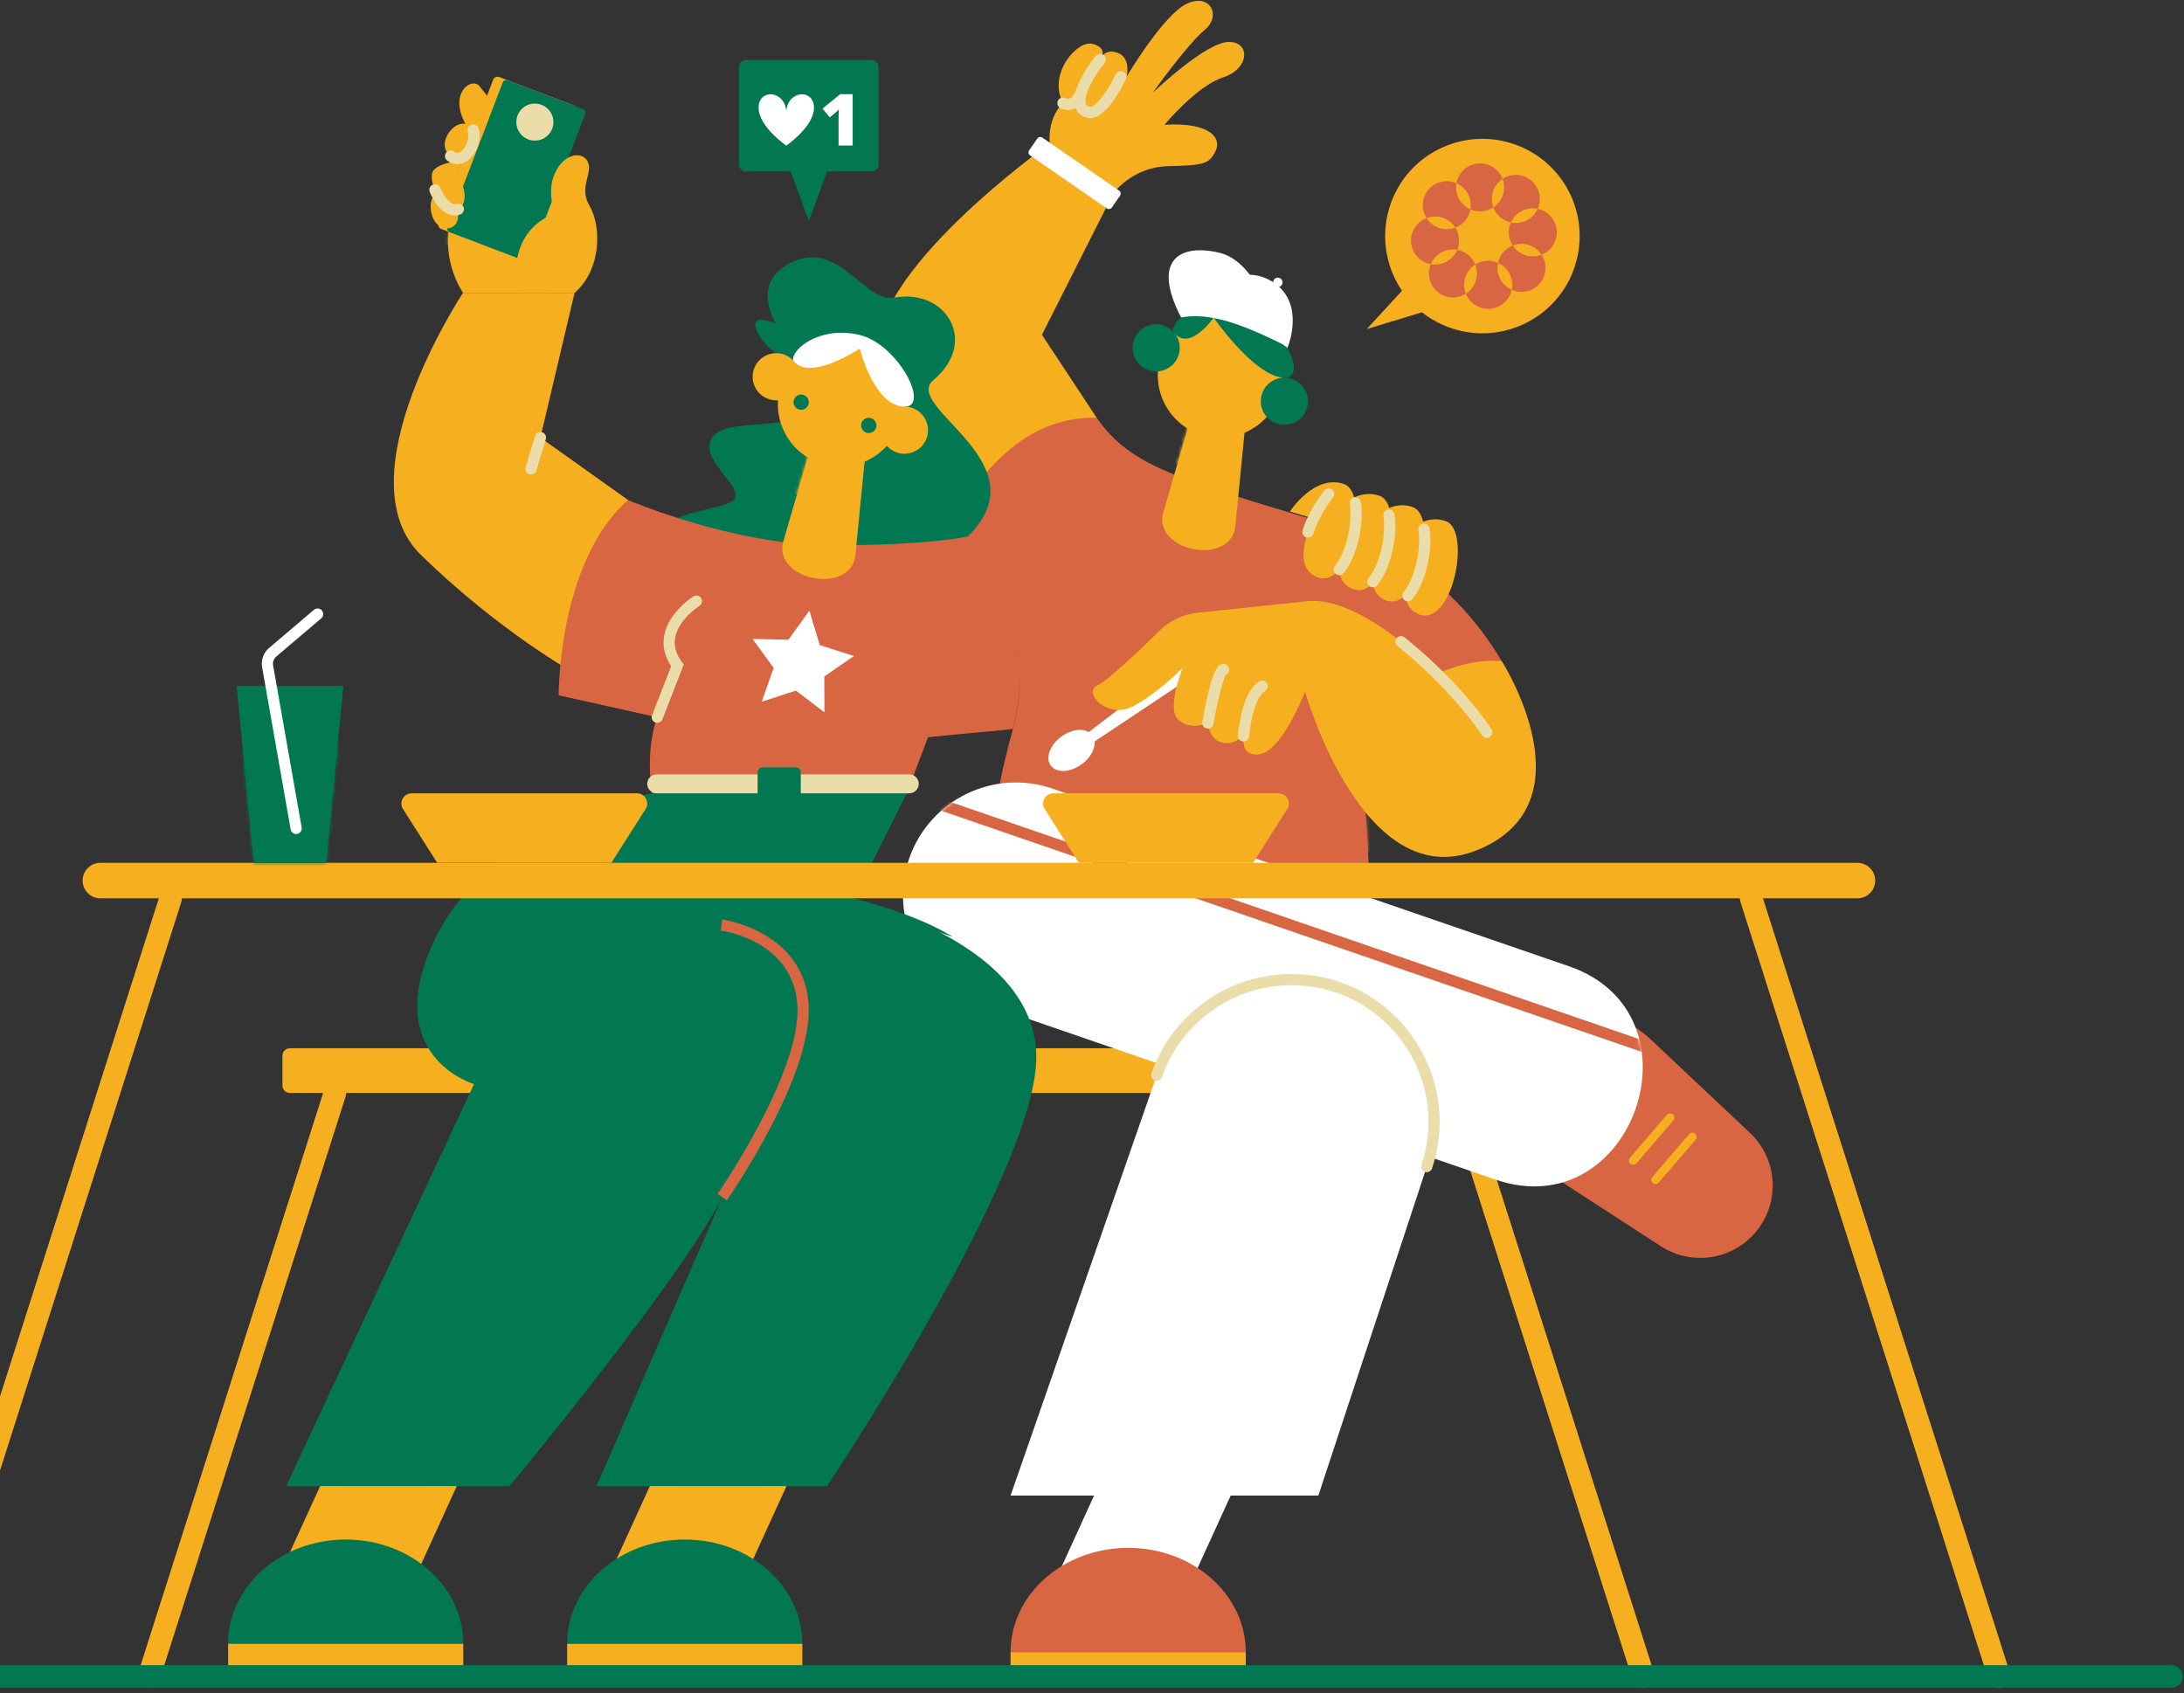 <svg width="672" height="521" viewBox="0 0 672 521" fill="none" xmlns="http://www.w3.org/2000/svg">
<rect x="0" y="0" width="672" height="521" fill="#333333" stroke="none"/>
<g clip-path="url(#clip0_211_4765)">
<path d="M466.251 336.31H89.203C87.933 336.31 86.905 335.283 86.905 334.014V324.842C86.905 323.573 87.933 322.547 89.203 322.547H466.251C467.521 322.547 468.549 323.573 468.549 324.842V334.014C468.549 335.283 467.521 336.31 466.251 336.31Z" fill="#F6B01F"/>
<path d="M45.813 519.28C45.466 519.28 45.108 519.234 44.762 519.119C42.938 518.542 41.933 516.592 42.51 514.769L99.756 335.259C100.333 333.436 102.273 332.432 104.109 333.009C105.933 333.586 106.937 335.535 106.36 337.358L49.115 516.869C48.641 518.334 47.279 519.28 45.813 519.28Z" fill="#F6B01F"/>
<path d="M505.646 519.28C504.18 519.28 502.817 518.346 502.344 516.869L445.098 337.358C444.521 335.535 445.526 333.597 447.35 333.009C449.151 332.432 451.114 333.436 451.703 335.259L508.948 514.769C509.525 516.592 508.521 518.53 506.697 519.119C506.35 519.234 505.992 519.28 505.646 519.28Z" fill="#F6B01F"/>
<path d="M268.236 18.465H229.51C228.344 18.465 227.409 19.411 227.409 20.565V50.664C227.409 51.829 228.356 52.764 229.51 52.764H243.285L248.873 68.073L254.461 52.764H268.236C269.402 52.764 270.337 51.818 270.337 50.664V20.565C270.337 19.4 269.39 18.465 268.236 18.465Z" fill="#017851"/>
<path d="M241.934 34.084C241.253 27.635 233.413 27.324 233.413 33.15C233.413 38.976 241.934 44.802 241.934 44.802C241.934 44.802 250.455 38.976 250.455 33.15C250.455 27.324 242.615 27.635 241.934 34.084Z" fill="white"/>
<path d="M262.359 44.79H258.018V36.426C258.018 35.41 258.041 34.476 258.087 33.634C257.821 33.957 257.487 34.291 257.094 34.649L255.304 36.126L253.088 33.403L258.514 28.985H262.359V44.778V44.79Z" fill="white"/>
<path d="M484.089 83.311C478.213 98.736 460.905 106.477 445.468 100.593C442.524 99.451 439.857 97.928 437.513 96.094L420.552 101.251L431.382 89.46C426.059 81.65 424.57 71.486 428.16 61.968C434.037 46.544 451.345 38.803 466.782 44.686C482.254 50.558 489.966 67.852 484.078 83.311" fill="#F6B01F"/>
<path d="M511.003 383.45L475.546 360.434C462.695 352.081 459.774 334.511 469.241 322.467C478.709 310.422 496.49 309.084 507.655 319.594L538.437 348.563C546.831 356.465 547.812 369.467 540.688 378.535C533.564 387.603 520.691 389.737 511.015 383.45" fill="#D86642"/>
<path d="M503.51 357.964L514.86 344.778C515.333 344.236 515.264 343.405 514.721 342.932C514.178 342.459 513.347 342.528 512.874 343.071L501.524 356.257C501.051 356.811 501.12 357.63 501.663 358.103C502.205 358.576 503.036 358.518 503.51 357.964Z" fill="#F6B01F"/>
<path d="M510.38 363.873L521.73 350.686C522.203 350.144 522.134 349.313 521.591 348.84C521.048 348.367 520.217 348.436 519.744 348.979L508.394 362.165C507.921 362.719 507.99 363.538 508.533 364.011C509.075 364.484 509.906 364.426 510.38 363.873Z" fill="#F6B01F"/>
<path d="M324.396 486.991H366.424L387.449 440.983H345.41L324.396 486.991Z" fill="white"/>
<path d="M342.512 59.592C342.512 59.592 348.215 51.401 359.392 51.136C370.673 50.859 372.047 50.409 374.009 46.487C375.972 42.564 372.462 37.534 358.307 38.388C358.307 38.388 368.19 26.448 376.353 23.806C384.516 21.164 384.816 12.892 378.12 12.892C371.03 12.892 354.704 28.536 354.704 28.536C354.704 28.536 365.003 13.953 370.857 9.027C375.764 4.897 372.451 -2.187 365.234 1.113C358.03 4.401 346.714 23.483 346.714 23.483C346.714 23.483 347.904 18.187 344.394 16.491C340.884 14.796 339.106 17.195 339.106 17.195C339.106 17.195 340.456 14.542 336 13.469C331.543 12.407 322.329 22.502 327.063 31.743C327.063 31.743 322.398 35.573 322.976 44.156L342.5 59.592H342.512Z" fill="#F6B01F"/>
<path d="M335.446 36.345C335.168 36.345 334.903 36.322 334.626 36.264C332.64 35.849 331.659 34.719 331.174 33.83C331.07 33.646 330.989 33.461 330.908 33.265C330.769 33.334 330.631 33.415 330.481 33.473C329.176 34.026 327.733 33.969 326.324 33.3C325.458 32.896 325.089 31.858 325.504 30.992C325.92 30.127 326.948 29.769 327.814 30.173C328.483 30.485 328.876 30.392 329.13 30.288C330.1 29.885 330.839 28.408 331.081 27.762C331.116 27.67 331.139 27.601 331.15 27.566L334.406 28.743C334.406 28.743 334.36 28.858 334.326 28.95C334.06 29.723 333.737 31.327 334.21 32.181C334.337 32.4 334.58 32.723 335.33 32.873C337.016 33.219 340.942 27.889 343.274 22.882C343.678 22.017 344.717 21.648 345.572 22.051C346.437 22.455 346.807 23.482 346.403 24.347C345.04 27.266 340.399 36.345 335.434 36.345" fill="#EADDAA"/>
<path d="M332.767 29.919C332.594 29.919 332.409 29.896 332.236 29.838C331.324 29.538 330.827 28.569 331.127 27.658C332.836 22.386 336.993 17.436 337.166 17.229C337.789 16.502 338.875 16.421 339.602 17.021C340.33 17.632 340.422 18.728 339.81 19.455C339.775 19.501 335.919 24.104 334.418 28.719C334.176 29.457 333.506 29.919 332.778 29.919" fill="#EADDAA"/>
<path d="M342.512 59.592L320.597 103.016L337.443 128.547L306.118 164.991C306.118 164.991 274.702 133.681 270.441 110.065C265.857 84.696 322.999 44.156 322.999 44.156L342.523 59.592H342.512Z" fill="#F6B01F"/>
<path d="M337.443 128.548C318.265 128.109 304.525 140.984 293.222 159.812L306.315 176.898C315.113 188.389 315.517 210.297 311.684 224.245C308.001 237.65 304.745 252.175 304.745 270.334L421.544 278.548C421.544 278.548 420.702 230.336 414.663 216.492C414.663 216.492 451.911 200.594 468.548 217.219C468.548 217.219 455.525 175.237 407.816 161.012C362.452 147.479 347.638 143.338 337.443 128.536" fill="#D86642"/>
<mask id="mask0_211_4765" style="mask-type:luminance" maskUnits="userSpaceOnUse" x="293" y="128" width="176" height="151">
<path d="M293.222 159.812L306.315 176.909C315.113 188.4 315.517 210.308 311.684 224.256C308.001 237.662 304.745 252.186 304.745 270.345L421.545 278.559C421.545 278.559 420.702 230.347 414.663 216.503C414.663 216.503 451.911 200.606 468.549 217.23C468.549 217.23 455.525 175.248 407.816 161.023C362.452 147.491 347.638 143.349 337.443 128.548C337.131 128.548 336.808 128.548 336.496 128.548C317.803 128.548 304.329 141.296 293.21 159.824" fill="white"/>
</mask>
<g mask="url(#mask0_211_4765)">
<path d="M408.832 232.169C408.832 232.169 405.495 255.773 431.07 268.763L434.199 240.775L408.844 232.169H408.832Z" fill="#D86642"/>
</g>
<path d="M380.036 162.582C377.843 173.957 355.57 169.688 357.753 158.301L367.463 124.787L383.454 127.856L380.036 162.582Z" fill="#F6B01F"/>
<mask id="mask1_211_4765" style="mask-type:luminance" maskUnits="userSpaceOnUse" x="357" y="124" width="27" height="46">
<path d="M357.753 158.299C355.559 169.674 377.843 173.954 380.036 162.579L383.454 127.854L367.463 124.785L357.753 158.299Z" fill="white"/>
</mask>
<g mask="url(#mask1_211_4765)">
<path d="M377.866 131.338L360.408 143.786L365.084 126.977L377.866 131.338Z" fill="#F6B01F"/>
</g>
<path d="M393.164 122.881C389.089 132.664 377.843 137.279 368.063 133.206C358.272 129.134 353.654 117.897 357.729 108.125C361.805 98.342 373.051 93.728 382.831 97.8C392.622 101.873 397.24 113.109 393.164 122.881Z" fill="#F6B01F"/>
<path d="M401.893 126.25C400.346 129.953 396.097 131.695 392.402 130.149C388.696 128.603 386.953 124.358 388.5 120.666C390.047 116.963 394.296 115.221 397.991 116.767C401.697 118.313 403.44 122.558 401.893 126.25Z" fill="#017851"/>
<path d="M362.44 109.823C360.893 113.526 356.644 115.268 352.949 113.723C349.243 112.177 347.5 107.931 349.047 104.239C350.594 100.536 354.843 98.794 358.538 100.34C362.244 101.886 363.987 106.131 362.44 109.823Z" fill="#017851"/>
<path d="M373.444 97.733C373.444 97.733 385.509 115.234 394.619 116.214C403.729 117.195 393.407 97.087 381.457 94.179C369.506 91.272 360.593 98.275 360.893 101.932C365.766 108.866 373.432 97.733 373.432 97.733" fill="#017851"/>
<path d="M428.195 168.81C428.195 168.81 435.758 157.158 444.867 160.353C452.869 163.157 446.911 193.625 436.277 188.895C428.056 185.238 435.481 170.99 435.481 170.99L428.195 168.81Z" fill="#F6B01F"/>
<path d="M407.816 161.01C407.816 161.01 415.379 149.358 424.489 152.554C432.49 155.358 426.533 185.826 415.899 181.096C407.678 177.439 415.102 163.191 415.102 163.191L407.816 161.01Z" fill="#F6B01F"/>
<path d="M418.011 164.483C418.011 164.483 425.574 152.831 434.684 156.026C442.685 158.83 436.728 189.298 426.094 184.568C417.873 180.911 425.297 166.663 425.297 166.663L418.011 164.483Z" fill="#F6B01F"/>
<path d="M396.882 157.399C396.882 157.399 404.445 145.747 413.555 148.943C417.538 150.339 418.058 158.587 416.268 165.936C414.467 173.354 410.299 179.849 404.964 177.473C396.744 173.816 404.168 159.568 404.168 159.568L396.882 157.387V157.399Z" fill="#F6B01F"/>
<path d="M412.077 176.966C411.684 176.966 411.292 176.839 410.98 176.573C410.241 175.962 410.137 174.878 410.749 174.139C412.354 172.201 413.716 169.144 414.594 165.544C415.506 161.806 415.771 157.965 415.31 155.011C415.159 154.065 415.806 153.189 416.753 153.039C417.7 152.912 418.589 153.535 418.727 154.481C419.258 157.872 418.97 162.199 417.954 166.363C416.961 170.471 415.344 174.012 413.416 176.343C413.07 176.758 412.573 176.966 412.077 176.966Z" fill="#EADDAA"/>
<path d="M422.445 180.705C422.052 180.705 421.66 180.579 421.337 180.313C420.598 179.702 420.494 178.617 421.106 177.879C422.711 175.941 424.073 172.884 424.951 169.284C425.863 165.546 426.117 161.704 425.655 158.751C425.505 157.805 426.151 156.928 427.098 156.778C428.033 156.628 428.934 157.274 429.072 158.22C429.604 161.601 429.315 165.938 428.31 170.103C427.306 174.21 425.689 177.752 423.761 180.094C423.426 180.509 422.93 180.717 422.433 180.717" fill="#EADDAA"/>
<path d="M402.447 165.418C402.274 165.418 402.101 165.395 401.939 165.337C401.027 165.06 400.519 164.091 400.796 163.18C402.817 156.65 407.297 151.135 407.493 150.905C408.093 150.166 409.19 150.062 409.929 150.662C410.668 151.262 410.772 152.358 410.172 153.097C410.125 153.143 405.911 158.334 404.11 164.195C403.879 164.933 403.198 165.418 402.459 165.418" fill="#EADDAA"/>
<path d="M433.194 185.04C432.802 185.04 432.409 184.913 432.097 184.648C431.359 184.037 431.255 182.952 431.867 182.214C433.471 180.276 434.834 177.219 435.711 173.619C436.623 169.87 436.889 166.039 436.427 163.086C436.277 162.14 436.924 161.263 437.87 161.113C438.829 160.998 439.706 161.609 439.845 162.555C440.376 165.936 440.087 170.262 439.083 174.438C438.078 178.545 436.473 182.087 434.534 184.417C434.187 184.833 433.691 185.04 433.194 185.04Z" fill="#EADDAA"/>
<path d="M371.169 201.493C372.15 202.878 371.712 204.862 370.199 205.9L334.441 229.724L332.571 227.116L366.678 200.986C368.156 199.878 370.176 200.109 371.169 201.493Z" fill="white"/>
<path d="M326.578 226.642C323.045 229.214 321.579 233.218 323.299 235.571C325.02 237.924 329.28 237.751 332.813 235.167C336.346 232.595 337.813 228.591 336.092 226.238C334.372 223.884 330.111 224.057 326.578 226.642Z" fill="white"/>
<path d="M402.621 184.96L368.502 188.525C364.126 188.986 360.039 190.901 356.898 193.982C350.825 199.934 340.757 209.521 337.605 210.929C332.998 212.982 340.872 221.6 348.793 217.263C356.714 212.913 363.895 205.495 363.895 205.495C363.895 205.495 358.676 218.255 362.66 221.566C366.632 224.877 371.643 222.466 371.643 222.466C371.643 222.466 371.92 227.08 375.557 228.349C379.378 229.676 382.623 226.423 382.623 226.423C382.623 226.423 381.965 230.749 384.632 231.776C387.299 232.802 392.899 233.472 401.582 212.856C401.582 212.856 420.055 200.569 402.621 184.971" fill="#F6B01F"/>
<path d="M402.621 184.96C419.501 183.575 442.143 207.352 442.143 207.352C453.908 202.092 462.071 203.453 462.071 203.453C462.071 203.453 490.024 246.958 454.705 261.506C419.385 276.053 401.581 212.844 401.581 212.844L402.621 184.96Z" fill="#F6B01F"/>
<path d="M371.654 224.186C371.562 224.186 371.458 224.186 371.354 224.163C370.407 224.001 369.784 223.101 369.945 222.167C372.947 204.793 375.072 204.47 376.215 204.297C377.15 204.17 378.039 204.804 378.189 205.75C378.305 206.512 377.901 207.239 377.242 207.562C376.238 208.981 374.448 216.433 373.363 222.755C373.213 223.598 372.485 224.186 371.666 224.186" fill="#EADDAA"/>
<path d="M382.623 228.143C382.565 228.143 382.507 228.143 382.449 228.143C381.503 228.051 380.798 227.209 380.891 226.251C381.283 222.213 382.703 212.5 387.472 209.638C388.292 209.154 389.354 209.419 389.85 210.227C390.347 211.046 390.081 212.107 389.262 212.603C386.952 213.988 385.024 219.479 384.343 226.586C384.251 227.486 383.5 228.143 382.623 228.143Z" fill="#EADDAA"/>
<path d="M457.476 227.047C456.91 227.047 456.344 226.77 456.021 226.251C455.929 226.113 447.177 212.592 429.985 198.794C429.246 198.194 429.119 197.11 429.719 196.36C430.319 195.61 431.405 195.506 432.155 196.094C449.821 210.285 458.573 223.817 458.931 224.382C459.45 225.19 459.208 226.251 458.411 226.77C458.122 226.955 457.799 227.047 457.476 227.047Z" fill="#EADDAA"/>
<path d="M396.143 107.03C396.143 107.03 401.731 93.867 392.183 87.129C382.634 80.392 371.538 88.756 371.538 88.756L396.132 107.03H396.143Z" fill="white"/>
<path d="M363.422 97.674C372.693 95.932 383.304 100.327 394.642 105.911C394.642 105.911 387.957 80.888 375.441 77.831C362.925 74.774 354.219 80.023 363.422 97.674Z" fill="white"/>
<path d="M391.721 86.887C391.721 87.695 392.368 88.341 393.176 88.341C393.984 88.341 394.631 87.683 394.631 86.887C394.631 86.091 393.973 85.433 393.176 85.433C392.379 85.433 391.721 86.091 391.721 86.887Z" fill="white"/>
<path d="M460.062 362.926L301.211 308.288C283.084 302.012 273.478 282.238 279.759 264.126C286.04 246.013 305.83 236.415 323.957 242.69L482.808 297.328C525.263 312.026 502.517 377.623 460.062 362.926Z" fill="white"/>
<mask id="mask2_211_4765" style="mask-type:luminance" maskUnits="userSpaceOnUse" x="277" y="240" width="229" height="126">
<path d="M279.77 264.127C273.489 282.239 283.096 302.013 301.223 308.289L460.074 362.927C502.529 377.625 525.274 312.027 482.819 297.329L323.969 242.692C320.205 241.388 316.371 240.765 312.596 240.765C298.209 240.765 284.747 249.775 279.782 264.115" fill="white"/>
</mask>
<g mask="url(#mask2_211_4765)">
<path d="M535.008 333.842C534.823 333.842 534.627 333.807 534.442 333.75L278.801 245.736C277.9 245.425 277.415 244.444 277.727 243.533C278.039 242.633 279.031 242.16 279.932 242.46L535.573 330.473C536.474 330.785 536.959 331.765 536.647 332.665C536.405 333.381 535.723 333.83 535.008 333.83" fill="#D86642"/>
</g>
<path d="M310.945 460.182H405.646L439.014 358.97C448.366 330.613 427.225 301.425 397.356 301.425C378.686 301.425 362.048 313.239 355.917 330.867L310.945 460.182Z" fill="white"/>
<path d="M439.014 360.7C438.829 360.7 438.656 360.677 438.471 360.608C437.559 360.308 437.074 359.327 437.374 358.427C441.646 345.448 439.51 331.651 431.486 320.575C423.473 309.5 411.026 303.155 397.356 303.155C379.436 303.155 363.433 314.519 357.556 331.431C357.245 332.331 356.263 332.804 355.351 332.493C354.45 332.181 353.977 331.189 354.277 330.289C360.639 311.981 377.958 299.694 397.344 299.694C412.146 299.694 425.609 306.57 434.28 318.545C442.951 330.52 445.272 345.46 440.642 359.5C440.399 360.227 439.73 360.688 439.002 360.688" fill="#EADDAA"/>
<path d="M347.13 476.275C327.144 476.275 310.945 490.638 310.945 508.358H383.316C383.316 490.638 367.116 476.275 347.13 476.275Z" fill="#D86642"/>
<path d="M383.316 508.359H310.945V515.823H383.316V508.359Z" fill="#F6B01F"/>
<path d="M340.56 64.126L316.937 47.813C316.429 47.467 316.302 46.775 316.66 46.267L319.177 42.621C319.523 42.114 320.216 41.987 320.724 42.344L344.347 58.657C344.855 59.004 344.982 59.696 344.625 60.203L342.108 63.849C341.761 64.356 341.068 64.483 340.56 64.126Z" fill="white"/>
<path d="M84.931 486.991H126.97L147.984 440.983H105.944L84.931 486.991Z" fill="#F6B01F"/>
<path d="M186.386 486.991H228.425L249.439 440.983H207.4L186.386 486.991Z" fill="#F6B01F"/>
<path d="M244.463 111.346C244.463 111.346 236.473 109.257 233.136 102.37C229.799 95.494 238.84 99.624 238.84 99.624C238.84 99.624 231.092 88.065 242.049 81.546C257.694 72.236 265.499 93.337 275.302 91.572C291.143 88.722 301.177 105.208 287.218 116.941C277.08 125.466 323.207 143.06 296.062 166.641C268.917 190.222 219.361 176.274 208.347 166.641C197.332 157.008 224.869 157.596 226.243 153.085C227.617 148.563 214.443 140.787 219.361 134.361C224.28 127.935 248.123 133.358 248.688 124.659C249.254 115.96 244.463 111.369 244.463 111.369" fill="#017851"/>
<path d="M142.476 90.107C142.476 90.107 134.521 78.744 139.486 65.788C146.321 47.952 174.066 61.496 174.066 61.496L167.866 90.107H142.488H142.476Z" fill="#F6B01F"/>
<mask id="mask3_211_4765" style="mask-type:luminance" maskUnits="userSpaceOnUse" x="137" y="56" width="38" height="35">
<path d="M139.486 65.787C134.521 78.732 142.476 90.107 142.476 90.107H167.855L174.055 61.496C174.055 61.496 163.975 56.57 154.461 56.57C148.203 56.57 142.188 58.704 139.474 65.787" fill="white"/>
</mask>
<g mask="url(#mask3_211_4765)">
<path d="M158.976 79.182L133.828 74.706L137.904 68.038L158.976 79.182Z" fill="#F6B01F"/>
</g>
<path d="M153.353 33.819C153.353 33.819 149.727 29.286 147.522 26.505C145.317 23.713 138.516 28.178 142.638 36.958C146.771 45.737 147.868 47.756 147.868 47.756L153.353 33.819Z" fill="#F6B01F"/>
<path d="M166.273 134.649L176.791 90.106H142.465C142.465 90.106 104.859 146.855 129.626 170.874C154.392 194.894 176.791 207.111 176.791 207.111L193.256 153.858L166.273 134.649Z" fill="#F6B01F"/>
<path d="M135.745 70.448L158.479 79.112C159.218 79.388 160.038 79.019 160.326 78.292L177.149 34.211C177.426 33.472 177.057 32.653 176.329 32.365L153.595 23.701C152.856 23.424 152.036 23.793 151.748 24.52L134.925 68.602C134.648 69.34 135.017 70.159 135.756 70.448" fill="#F6B01F"/>
<path d="M138.354 71.453L161.55 80.29C162.162 80.521 162.844 80.221 163.075 79.609L180.07 35.066C180.301 34.455 180.001 33.774 179.389 33.543L156.193 24.706C155.581 24.476 154.9 24.776 154.669 25.387L137.673 69.93C137.442 70.542 137.742 71.222 138.354 71.453Z" fill="#017851"/>
<path d="M158.872 37.568C158.872 40.718 161.423 43.267 164.575 43.267C167.728 43.267 170.279 40.718 170.279 37.568C170.279 34.419 167.728 31.869 164.575 31.869C161.423 31.869 158.872 34.419 158.872 37.568Z" fill="#EADDAA"/>
<path d="M158.953 81.337C158.953 81.337 159.068 70.054 170.799 65.647C170.799 65.647 168.005 59.094 170.799 53.176C173.593 47.269 178.615 46.646 180.463 49.149C183.153 52.795 177.738 57.121 181.398 63.351C185.058 69.581 185.162 82.86 176.803 90.105H160.904L158.953 81.337Z" fill="#F6B01F"/>
<path d="M136.253 57.606C136.253 57.606 131.704 59.348 132.639 65.07C133.586 70.793 138.92 71.543 140.479 68.508C142.049 65.463 139.625 60.456 139.625 60.456L136.242 57.618L136.253 57.606Z" fill="#F6B01F"/>
<path d="M142.338 49.393C142.338 49.393 136.068 49.704 133.563 52.219C131.057 54.723 135.526 63.894 139.682 64.367C143.839 64.84 143.977 57.711 140.525 54.261L142.338 49.393Z" fill="#F6B01F"/>
<path d="M145.605 40.015C146.136 41.815 145.721 44.018 144.763 45.76C143.412 48.24 140.975 49.821 138.643 48.033C134.671 45.01 138.031 39.438 141.137 38.319C144.231 37.2 145.605 40.015 145.605 40.015Z" fill="#F6B01F"/>
<path d="M140.721 50.524C139.624 50.524 138.562 50.143 137.592 49.405C136.83 48.828 136.68 47.744 137.269 46.982C137.846 46.221 138.943 46.082 139.694 46.659C140.294 47.121 140.733 47.086 141.01 47.04C141.772 46.879 142.638 46.071 143.25 44.929C144.035 43.487 144.312 41.745 143.954 40.499C143.689 39.576 144.208 38.618 145.132 38.353C146.056 38.076 147.002 38.607 147.279 39.53C147.903 41.664 147.533 44.306 146.298 46.578C145.178 48.644 143.515 50.039 141.737 50.409C141.402 50.489 141.056 50.513 140.721 50.513" fill="#EADDAA"/>
<path d="M139.936 66.296C136.161 66.296 133.367 61.947 132.223 59.051C131.877 58.163 132.304 57.159 133.193 56.813C134.082 56.455 135.087 56.894 135.445 57.77C135.941 59.005 138.216 63.504 140.49 62.731C141.391 62.431 142.372 62.927 142.673 63.839C142.961 64.75 142.476 65.719 141.564 66.019C141.01 66.204 140.467 66.284 139.936 66.284" fill="#EADDAA"/>
<path d="M171.896 213.919C171.896 213.919 171.688 172.814 193.256 153.859C193.256 153.859 225.666 167.795 255.755 167.795C285.844 167.795 297.551 165.13 297.551 165.13C297.551 165.13 321.602 182.124 311.672 224.256L285.555 226.84L278.985 244.122H200.622C200.622 244.122 198.359 231.04 202.239 220.714L171.896 213.942V213.919Z" fill="#D86642"/>
<mask id="mask4_211_4765" style="mask-type:luminance" maskUnits="userSpaceOnUse" x="171" y="153" width="144" height="92">
<path d="M171.896 213.918L202.239 220.69C198.359 231.015 200.622 244.098 200.622 244.098H278.985L285.555 226.816L311.672 224.231C321.613 182.099 297.551 165.106 297.551 165.106C297.551 165.106 285.844 167.771 255.755 167.771C225.666 167.771 193.256 153.835 193.256 153.835C171.688 172.801 171.896 213.906 171.896 213.906" fill="white"/>
</mask>
<g mask="url(#mask4_211_4765)">
<path d="M313.935 200.292C311.603 212.625 305.738 220.666 297.355 225.662L314.085 224.289C314.085 224.289 318.254 210.352 313.935 200.292Z" fill="#D86642"/>
</g>
<path d="M263.133 171.475C260.939 182.85 238.667 178.582 240.849 167.195L250.559 133.681L266.55 136.75L263.133 171.475Z" fill="#F6B01F"/>
<mask id="mask5_211_4765" style="mask-type:luminance" maskUnits="userSpaceOnUse" x="240" y="133" width="27" height="46">
<path d="M240.849 167.207C238.655 178.582 260.939 182.862 263.133 171.487L266.55 136.762L250.559 133.693L240.849 167.207Z" fill="white"/>
</mask>
<g mask="url(#mask5_211_4765)">
<path d="M263.133 143.026L243.504 152.683L248.18 135.885L260.962 140.246" fill="#F6B01F"/>
</g>
<path d="M276.26 131.779C272.185 141.562 260.939 146.177 251.159 142.105C241.368 138.032 236.75 126.795 240.826 117.024C244.901 107.241 256.147 102.626 265.927 106.699C275.718 110.771 280.336 122.008 276.26 131.779Z" fill="#F6B01F"/>
<path d="M248.688 124.647C248.192 125.847 246.818 126.413 245.617 125.916C244.416 125.42 243.851 124.048 244.347 122.848C244.844 121.648 246.218 121.083 247.418 121.579C248.619 122.075 249.185 123.448 248.688 124.647Z" fill="#017851"/>
<path d="M269.483 131.801C268.987 133.001 267.613 133.566 266.412 133.07C265.211 132.574 264.645 131.201 265.142 130.001C265.638 128.802 267.012 128.236 268.213 128.732C269.414 129.228 269.979 130.601 269.483 131.801Z" fill="#017851"/>
<path d="M284.989 135.158C283.442 138.861 279.193 140.603 275.499 139.057C271.792 137.511 270.049 133.266 271.596 129.574C273.143 125.871 277.392 124.129 281.087 125.675C284.782 127.221 286.537 131.466 284.989 135.158Z" fill="#F6B01F"/>
<path d="M282.68 130.717C282.68 130.717 278.893 128.571 275.291 131.375L277.912 135.943" fill="#F6B01F"/>
<path d="M245.536 118.719C243.989 122.423 239.74 124.165 236.045 122.619C232.339 121.073 230.596 116.827 232.143 113.136C233.69 109.432 237.939 107.69 241.634 109.236C245.329 110.782 247.084 115.028 245.536 118.719Z" fill="#F6B01F"/>
<path d="M237.316 111.819C237.316 111.819 241.507 112.996 242.05 117.53L236.946 118.891" fill="#F6B01F"/>
<path d="M264.564 107.25C264.564 107.25 268.617 124.128 277.727 125.109C286.837 126.089 276.515 105.981 264.564 103.074C252.614 100.166 243.701 107.169 244.001 110.826C248.873 117.76 264.564 107.238 264.564 107.238" fill="white"/>
<path d="M200.634 244.102C200.634 244.102 151.101 252.893 133.828 288.956C116.555 325.02 145.848 333.569 145.848 333.569L88.06 457.265H156.782C156.782 457.265 209.409 393.986 222.236 368.352L183.557 457.265H254.485C254.485 457.265 316.371 364.695 318.785 327.466C321.198 290.237 262.625 276.808 262.625 276.808L279.008 244.09H200.645L200.634 244.102Z" fill="#017851"/>
<path d="M185.739 284.625C185.739 284.625 157.117 308.367 145.848 333.575L185.739 284.625Z" fill="#017851"/>
<path d="M223.634 369.351L220.793 367.379C221.047 367.009 246.737 329.815 245.34 309.222C244.001 289.471 222.675 286.46 221.763 286.345L222.202 282.918C222.456 282.953 247.245 286.391 248.792 308.991C250.27 330.796 224.719 367.794 223.634 369.363" fill="#D86642"/>
<path d="M249.439 273.539C249.439 273.539 276.284 277.946 293.21 288.271L249.439 273.539Z" fill="#017851"/>
<path d="M210.69 473.713C190.704 473.713 174.505 488.077 174.505 505.797H246.876C246.876 488.077 230.677 473.713 210.69 473.713Z" fill="#017851"/>
<path d="M246.876 505.796H174.505V513.26H246.876V505.796Z" fill="#F6B01F"/>
<path d="M106.372 473.713C86.385 473.713 70.186 488.077 70.186 505.797H142.557C142.557 488.077 126.358 473.713 106.372 473.713Z" fill="#017851"/>
<path d="M142.557 505.796H70.186V513.26H142.557V505.796Z" fill="#F6B01F"/>
<path d="M279.77 244.098H202.054C200.449 244.098 199.144 242.794 199.144 241.179C199.144 239.564 200.449 238.272 202.054 238.272H279.77C281.387 238.272 282.692 239.575 282.692 241.179C282.692 242.782 281.387 244.098 279.77 244.098Z" fill="#EADDAA"/>
<path d="M234.741 245.864H244.763C245.663 245.864 246.391 245.137 246.391 244.237V237.73C246.391 236.831 245.663 236.104 244.763 236.104H234.741C233.84 236.104 233.113 236.831 233.113 237.73V244.237C233.113 245.137 233.84 245.864 234.741 245.864Z" fill="#017851"/>
<path d="M249.046 187.903L252.221 198.483L262.728 201.863L253.642 208.139L253.665 219.179L244.89 212.488L234.383 215.914L238.043 205.497L231.542 196.591L242.581 196.844L249.046 187.903Z" fill="white"/>
<path d="M202.239 222.421C202.031 222.421 201.812 222.386 201.615 222.306C200.726 221.96 200.287 220.956 200.634 220.068L206.511 204.978C204.49 201.92 203.774 198.736 204.375 195.494C205.714 188.376 213.057 183.692 213.369 183.496C214.177 182.989 215.24 183.231 215.748 184.039C216.256 184.846 216.013 185.907 215.205 186.427C215.136 186.473 208.808 190.522 207.758 196.141C207.273 198.713 207.954 201.194 209.825 203.709L210.39 204.47L203.821 221.325C203.555 222.006 202.897 222.421 202.204 222.421" fill="#EADDAA"/>
<path d="M163.375 146.003C163.213 146.003 163.04 145.979 162.878 145.933C161.966 145.656 161.446 144.699 161.723 143.776L164.622 134.154C164.899 133.243 165.845 132.735 166.781 133.001C167.693 133.278 168.212 134.235 167.935 135.158L165.037 144.78C164.818 145.53 164.125 146.014 163.386 146.014" fill="#EADDAA"/>
<path d="M571.505 276.424H30.895C27.87 276.424 25.422 273.979 25.422 270.956C25.422 267.933 27.87 265.488 30.895 265.488H571.505C574.53 265.488 576.978 267.933 576.978 270.956C576.978 273.979 574.53 276.424 571.505 276.424Z" fill="#F6B01F"/>
<path d="M-23.833 519.283C-24.18 519.283 -24.538 519.237 -24.884 519.122C-26.708 518.545 -27.713 516.595 -27.135 514.773L49.207 275.363C49.785 273.541 51.724 272.537 53.56 273.114C55.384 273.691 56.389 275.64 55.812 277.463L-20.531 516.872C-21.004 518.337 -22.367 519.283 -23.833 519.283Z" fill="#F6B01F"/>
<path d="M615.149 519.281C613.682 519.281 612.32 518.347 611.847 516.87L535.504 277.461C534.927 275.638 535.931 273.7 537.756 273.112C539.568 272.523 541.52 273.539 542.108 275.361L618.451 514.771C619.028 516.593 618.024 518.532 616.199 519.12C615.853 519.235 615.495 519.281 615.149 519.281Z" fill="#F6B01F"/>
<path d="M78.107 265.476H100.345L105.656 211.08H72.796L78.107 265.476Z" fill="#017851"/>
<mask id="mask6_211_4765" style="mask-type:luminance" maskUnits="userSpaceOnUse" x="72" y="211" width="34" height="55">
<path d="M72.796 211.081L78.107 265.476H100.345L105.656 211.081H72.796Z" fill="white"/>
</mask>
<g mask="url(#mask6_211_4765)">
<path d="M67.092 275.951H108.219V229.77C92.32 224.117 82.033 234.477 67.092 229.77V275.951Z" fill="#017851"/>
</g>
<path d="M91.131 256.637C90.311 256.637 89.572 256.048 89.434 255.206L80.647 205.299C80.266 203.095 81.086 200.834 82.772 199.392L96.604 187.636C97.343 187.025 98.428 187.105 99.04 187.832C99.663 188.559 99.571 189.655 98.844 190.266L85 202.022C84.226 202.68 83.857 203.707 84.03 204.699L92.817 254.606C92.978 255.552 92.355 256.441 91.408 256.614C91.304 256.637 91.212 256.637 91.108 256.637" fill="white"/>
<path d="M188.129 265.474H134.521L124.003 248.942C122.675 246.842 124.176 244.108 126.658 244.108H195.992C198.475 244.108 199.976 246.842 198.648 248.942L188.129 265.474Z" fill="#F6B01F"/>
<path d="M385.567 265.474H331.959L321.44 248.942C320.112 246.842 321.613 244.108 324.096 244.108H393.43C395.912 244.108 397.413 246.842 396.085 248.942L385.567 265.474Z" fill="#F6B01F"/>
<path d="M668.157 519.284H-81.067C-82.984 519.284 -84.531 517.738 -84.531 515.823C-84.531 513.907 -82.984 512.362 -81.067 512.362H668.157C670.073 512.362 671.621 513.907 671.621 515.823C671.621 517.738 670.073 519.284 668.157 519.284Z" fill="#017851"/>
<path d="M448.377 76.863C449.313 74.637 449.093 72.076 447.8 70.045C445.375 70.968 442.524 70.588 440.399 68.788C439.81 68.292 439.314 67.726 438.921 67.103C437.79 67.53 436.739 68.257 435.896 69.249C433.264 72.376 433.656 77.037 436.785 79.667C437.813 80.532 439.002 81.074 440.237 81.293C440.515 80.624 440.907 79.978 441.404 79.39C443.17 77.29 445.849 76.425 448.366 76.875" fill="#D86642"/>
<path d="M452.442 64.426C454.728 65.43 457.395 65.199 459.485 63.826C458.573 61.404 458.965 58.566 460.743 56.454C461.217 55.901 461.748 55.428 462.325 55.047C461.898 53.905 461.171 52.855 460.178 52.013C457.049 49.382 452.384 49.775 449.752 52.901C448.874 53.939 448.343 55.139 448.124 56.373C448.759 56.65 449.359 57.02 449.925 57.493C452.015 59.258 452.881 61.923 452.442 64.438" fill="#D86642"/>
<path d="M446.323 68.361C446.911 68.858 447.408 69.423 447.8 70.046C448.932 69.619 449.983 68.892 450.826 67.9C451.691 66.862 452.234 65.662 452.453 64.427C451.818 64.15 451.218 63.781 450.652 63.308C448.562 61.543 447.697 58.878 448.135 56.375C445.214 55.094 441.669 55.809 439.51 58.382C437.374 60.909 437.236 64.462 438.921 67.115C441.346 66.192 444.198 66.573 446.323 68.373" fill="#D86642"/>
<path d="M461.067 62.419C460.593 62.973 460.062 63.446 459.485 63.827C459.912 64.969 460.639 66.019 461.632 66.861C462.602 67.68 463.722 68.199 464.877 68.442C465.154 67.83 465.512 67.253 465.974 66.711C467.786 64.554 470.569 63.7 473.144 64.242C474.472 61.312 473.756 57.736 471.169 55.555C468.606 53.398 465.004 53.282 462.337 55.036C463.249 57.459 462.868 60.297 461.078 62.408" fill="#D86642"/>
<path d="M464.888 68.442C463.849 70.738 464.069 73.426 465.443 75.537C467.89 74.58 470.765 74.961 472.901 76.772C473.467 77.245 473.941 77.787 474.322 78.376C475.43 77.937 476.458 77.233 477.277 76.253C479.91 73.126 479.517 68.466 476.388 65.835C475.418 65.016 474.298 64.497 473.144 64.255C472.867 64.866 472.509 65.443 472.059 65.985C470.246 68.142 467.463 68.996 464.877 68.454" fill="#D86642"/>
<path d="M460.905 80.877C458.642 79.874 456.021 80.07 453.931 81.396C454.913 83.842 454.543 86.749 452.719 88.907C452.223 89.495 451.645 89.991 451.033 90.383C451.472 91.479 452.176 92.483 453.135 93.291C456.252 95.921 460.928 95.529 463.561 92.402C464.369 91.445 464.9 90.326 465.143 89.172C464.519 88.895 463.93 88.526 463.376 88.064C461.217 86.242 460.363 83.461 460.905 80.877Z" fill="#D86642"/>
<path d="M473.802 87.188C475.961 84.627 476.076 81.027 474.333 78.374C471.885 79.332 469.022 78.951 466.874 77.139C466.309 76.666 465.835 76.124 465.454 75.536C464.346 75.974 463.318 76.678 462.498 77.659C461.69 78.628 461.159 79.735 460.917 80.889C461.54 81.166 462.129 81.535 462.683 81.996C464.842 83.819 465.697 86.6 465.154 89.184C468.087 90.487 471.643 89.772 473.813 87.188" fill="#D86642"/>
<path d="M452.246 82.872C452.742 82.284 453.319 81.788 453.931 81.396C453.493 80.3 452.788 79.296 451.83 78.489C450.802 77.623 449.613 77.081 448.378 76.862C448.101 77.543 447.708 78.177 447.212 78.765C445.445 80.865 442.766 81.73 440.249 81.28C439.025 84.188 439.776 87.66 442.304 89.794C444.833 91.929 448.378 92.067 451.033 90.383C450.052 87.937 450.421 85.03 452.246 82.872Z" fill="#D86642"/>
</g>
<defs>
<clipPath id="clip0_211_4765">
<rect width="756.531" height="520" fill="white" transform="translate(-84.531 0.134)"/>
</clipPath>
</defs>
</svg>
